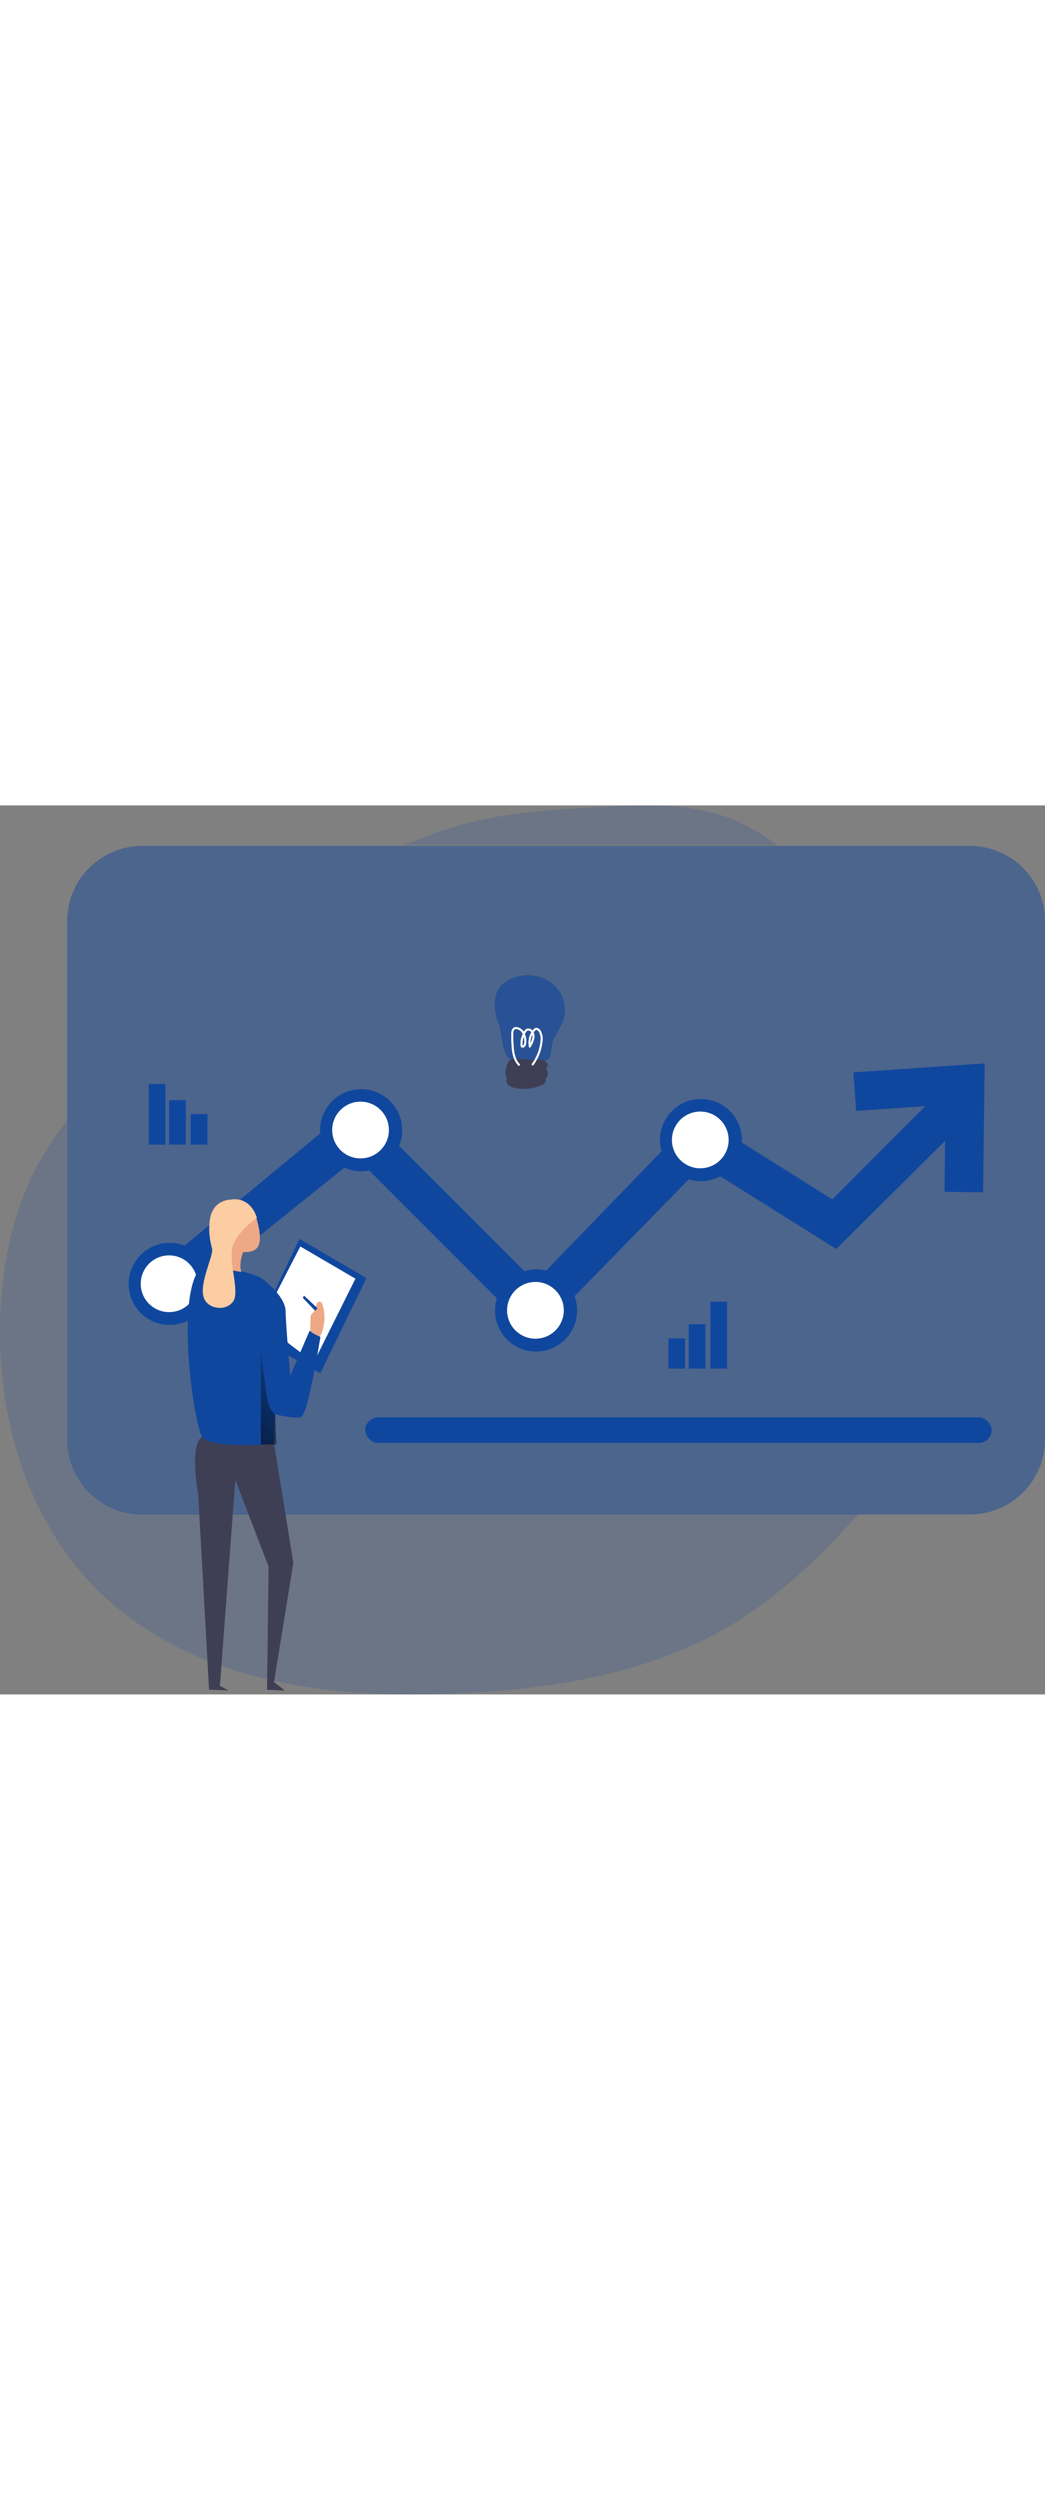 <svg id="Layer_1" data-name="Layer 1" xmlns="http://www.w3.org/2000/svg" xmlns:xlink="http://www.w3.org/1999/xlink" viewBox="0 0 424.59 360.99" data-imageid="analyzing-process-monochromatic" imageName="Analyzing process" class="illustrations_image" style="width: 151px;"><rect x="0" y="0" width="424.59" height="360.99" fill="#808080" stroke="none"/><defs><linearGradient id="linear-gradient" x1="140.75" y1="227.49" x2="88.43" y2="272.97" gradientUnits="userSpaceOnUse"><stop offset="0" stop-opacity="0"/><stop offset="0.99"/></linearGradient></defs><title>Analyze process</title><path d="M362.83,289.83c-14.65,16.27-30.22,31.66-48.69,43.26-37.5,23.56-83.42,29.33-127.7,30.08-67.72,1.13-133.55-17.6-161-85.29-9.07-22.39-12.53-46.87-11.32-71,1.06-21,5.72-42.06,16-60.37a125.78,125.78,0,0,1,11-16.28V259.3A30.53,30.53,0,0,0,71.7,289.83Z" transform="translate(-13.9 -2.22)" fill="#10479e" opacity="0.18" style="isolation:isolate" class="target-color"/><path d="M329.74,18.35H178.28A167.27,167.27,0,0,1,211.63,7.63c14.62-3,29.59-3.86,44.5-4.68,19.27-1.08,39.36-2,57.09,5.6A83.66,83.66,0,0,1,329.74,18.35Z" transform="translate(-13.9 -2.22)" fill="#10479e" opacity="0.18" style="isolation:isolate" class="target-color"/><path d="M438.49,49.19V259.62A30.52,30.52,0,0,1,408,290.14H71.7a30.53,30.53,0,0,1-30.52-30.52V49.19A30.53,30.53,0,0,1,71.7,18.67H408A30.52,30.52,0,0,1,438.49,49.19Z" transform="translate(-13.9 -2.22)" fill="#10479e" opacity="0.46" style="isolation:isolate" class="target-color"/><polygon points="109.88 200.77 121.67 176.02 148.88 191.93 130.15 230.58 115.54 222.45 109.88 200.77" fill="#10479e" class="target-color"/><polygon points="112.12 198.29 122.02 179.09 144.41 192.17 127.44 226.22 115.89 217.38 112.12 198.29" fill="#fff"/><path d="M125.23,261.39l7.86,48.39-7.86,48.39,4.4,3.45-7.22-.31.62-50-13.51-35.19-6.28,83.58,3.46,1.88-7.86-.31-4.4-79.18S90.67,262,96,258.56,125.23,261.39,125.23,261.39Z" transform="translate(-13.9 -2.22)" fill="#3e3e54"/><polygon points="217.44 215.67 144.89 143.12 79.67 195.44 56.15 194.35 144.89 120.93 217.44 193.48 283.25 125.49 338.15 159.95 383.53 114.57 394.62 125.66 339.79 180.12 285.46 146.11 217.44 215.67" fill="#10479e" class="target-color"/><circle cx="68.95" cy="194.3" r="16.68" fill="#10479e" class="target-color"/><circle cx="68.7" cy="194.23" r="11.52" fill="#fff"/><circle cx="217.8" cy="205.09" r="16.68" fill="#10479e" class="target-color"/><circle cx="217.55" cy="205.02" r="11.52" fill="#fff"/><circle cx="284.79" cy="135.9" r="16.68" fill="#10479e" class="target-color"/><circle cx="284.53" cy="135.83" r="11.52" fill="#fff"/><circle cx="146.74" cy="131.89" r="16.68" fill="#10479e" class="target-color"/><circle cx="146.49" cy="131.81" r="11.52" fill="#fff"/><polygon points="399.44 157.11 383.75 156.92 384.19 121.56 347.83 124.04 346.77 108.39 400.09 104.75 399.44 157.11" fill="#10479e" class="target-color"/><rect x="60.43" y="113.13" width="6.79" height="24.61" fill="#10479e" class="target-color"/><rect x="68.7" y="119.68" width="6.79" height="18.05" fill="#10479e" class="target-color"/><rect x="77.5" y="125.31" width="6.79" height="12.43" fill="#10479e" class="target-color"/><rect x="271.57" y="216.4" width="6.79" height="12.3" fill="#10479e" class="target-color"/><rect x="279.84" y="210.65" width="6.79" height="18.05" fill="#10479e" class="target-color"/><rect x="288.65" y="201.52" width="6.79" height="27.18" fill="#10479e" class="target-color"/><path d="M216.18,89.89c-1.73-4.73-2.1-10.55,1.2-14.35a12.35,12.35,0,0,1,5.24-3.37A16.58,16.58,0,0,1,238,74.29,13.8,13.8,0,0,1,243,88.6c-1.13,4-4.21,7.28-4.9,11.36-.3,1.76-.18,3.72-1.27,5.12-1.32,1.7-8.48,1.62-10.64,1.6C216.63,106.6,219.05,97.76,216.18,89.89Z" transform="translate(-13.9 -2.22)" fill="#10479e" opacity="0.18" style="isolation:isolate" class="target-color"/><path d="M216.18,89.89c-1.73-4.73-2.1-10.55,1.2-14.35a12.35,12.35,0,0,1,5.24-3.37A16.58,16.58,0,0,1,238,74.29,13.8,13.8,0,0,1,243,88.6c-1.13,4-4.21,7.28-4.9,11.36-.3,1.76-.18,3.72-1.27,5.12-1.32,1.7-8.48,1.62-10.64,1.6C216.63,106.6,219.05,97.76,216.18,89.89Z" transform="translate(-13.9 -2.22)" fill="#10479e" opacity="0.18" style="isolation:isolate" class="target-color"/><path d="M216.18,89.89c-1.73-4.73-2.1-10.55,1.2-14.35a12.35,12.35,0,0,1,5.24-3.37A16.58,16.58,0,0,1,238,74.29,13.8,13.8,0,0,1,243,88.6c-1.13,4-4.21,7.28-4.9,11.36-.3,1.76-.18,3.72-1.27,5.12-1.32,1.7-8.48,1.62-10.64,1.6C216.63,106.6,219.05,97.76,216.18,89.89Z" transform="translate(-13.9 -2.22)" fill="#10479e" opacity="0.18" style="isolation:isolate" class="target-color"/><path d="M216.18,89.89c-1.73-4.73-2.1-10.55,1.2-14.35a12.35,12.35,0,0,1,5.24-3.37A16.58,16.58,0,0,1,238,74.29,13.8,13.8,0,0,1,243,88.6c-1.13,4-4.21,7.28-4.9,11.36-.3,1.76-.18,3.72-1.27,5.12-1.32,1.7-8.48,1.62-10.64,1.6C216.63,106.6,219.05,97.76,216.18,89.89Z" transform="translate(-13.9 -2.22)" fill="#10479e" opacity="0.18" style="isolation:isolate" class="target-color"/><path d="M219.46,111.87a3.39,3.39,0,0,1,.31.93,8.74,8.74,0,0,1-.13,1.12A2.47,2.47,0,0,0,220.7,116a5.59,5.59,0,0,0,2.23.9,17.66,17.66,0,0,0,11.21-1.19c.64-.3,1.33-.72,1.45-1.41,0-.26,0-.52,0-.76a3.34,3.34,0,0,1,.47-.92,3.1,3.1,0,0,0-.36-3.54,1.69,1.69,0,0,0,.46-2.22,2.88,2.88,0,0,0-2.06-1.29,10,10,0,0,0-2.51,0c-2.86.25-7.46-1.18-10.08-.15C220,106.08,218.82,110.13,219.46,111.87Z" transform="translate(-13.9 -2.22)" fill="#3e3e54"/><path d="M225,107.76c-2-1.81-2.59-4.74-2.8-7.45a53,53,0,0,1-.14-5.49,2.28,2.28,0,0,1,.75-2,1.68,1.68,0,0,1,1.06-.17,3.73,3.73,0,0,1,2.68,2,7.5,7.5,0,0,1,.79,3.34c0,.86-.17,2-1,2.17a.38.38,0,0,1-.36-.06.5.5,0,0,1-.14-.27,8.34,8.34,0,0,1,.88-4.72c.33-.82.81-1.76,1.68-1.88a1.66,1.66,0,0,1,1.22.39,3.21,3.21,0,0,1,1,2.94,9.61,9.61,0,0,1-1.14,3l-.29.55a7.87,7.87,0,0,1,1.64-6.54,1.67,1.67,0,0,1,.69-.55c.63-.23,1.31.28,1.67.85a6.55,6.55,0,0,1,.7,4.3,18.83,18.83,0,0,1-3.77,9.49" transform="translate(-13.9 -2.22)" fill="none" stroke="#fff" stroke-miterlimit="10" stroke-width="0.84"/><path d="M96.64,188.81s19,2.12,23.72,5.58,9.59,8.87,9.59,13.27,1.88,26.08,1.88,26.08l7.86-18.22,4.4,2.51s-5,31.58-7.86,32.52-10.52-1.1-10.52-1.1l-.48,11.94S99.47,263.91,96,258.56,84.43,197.53,96.64,188.81Z" transform="translate(-13.9 -2.22)" fill="#10479e" class="target-color"/><path d="M113,182.84s-2.3,4.84-1.07,8.8c0,0-7.07-1-7.28-1.78s.89-8.25.07-10.53S113,182.84,113,182.84Z" transform="translate(-13.9 -2.22)" fill="#eea886"/><path d="M105.38,163.12c2.77-1.19,10.39-2.86,13.21,8.51s-1.46,11.92-5.9,12-11.9-7.16-12.6-9.48S97.46,166.53,105.38,163.12Z" transform="translate(-13.9 -2.22)" fill="#eea886"/><path d="M107.4,162.31s-12,.11-7.14,17.57c3.13,11.26-2.94,21.94-2.22,24s7,4.11,10.41,0-2.56-17.59.4-23.78,9.42-10.36,9.42-10.36S116.14,160.84,107.4,162.31Z" transform="translate(-13.9 -2.22)" fill="#fccca2"/><path d="M100.23,167s-2.87,5.27-.18,15.11c.93,3.43-7.91,18.47-1.25,22.73S110.49,172.74,100.23,167Z" transform="translate(-13.9 -2.22)" fill="#fccca2"/><path d="M140.09,210.25a3.14,3.14,0,0,1,.11-.92c.28-.84,1.17-1.3,1.63-2.05a4.14,4.14,0,0,0,.46-1.52,4,4,0,0,1,.37-1.37,1.24,1.24,0,0,1,1.17-.67c.64.09,1,.79,1.16,1.41a17.67,17.67,0,0,1-.45,11.42c-.21.54-.59,1.16-1.16,1.12a1.52,1.52,0,0,1-.55-.2c-1.15-.62-2.78-1.12-2.84-2.49C139.93,213.41,140.06,211.81,140.09,210.25Z" transform="translate(-13.9 -2.22)" fill="#eea886"/><rect x="148.41" y="248.49" width="254.5" height="10.37" rx="5.18" fill="#10479e" class="target-color"/><path d="M142.75,206.25l-5.34-5-.47.94,4.89,5.12S142.83,207,142.75,206.25Z" transform="translate(-13.9 -2.22)" fill="#10479e" class="target-color"/><path d="M125.71,249.45s-2.75-1.1-3.7-9.11-2.12-16.26-2.12-16.26v37.63h6.29Z" transform="translate(-13.9 -2.22)" fill="url(#linear-gradient)"/></svg>